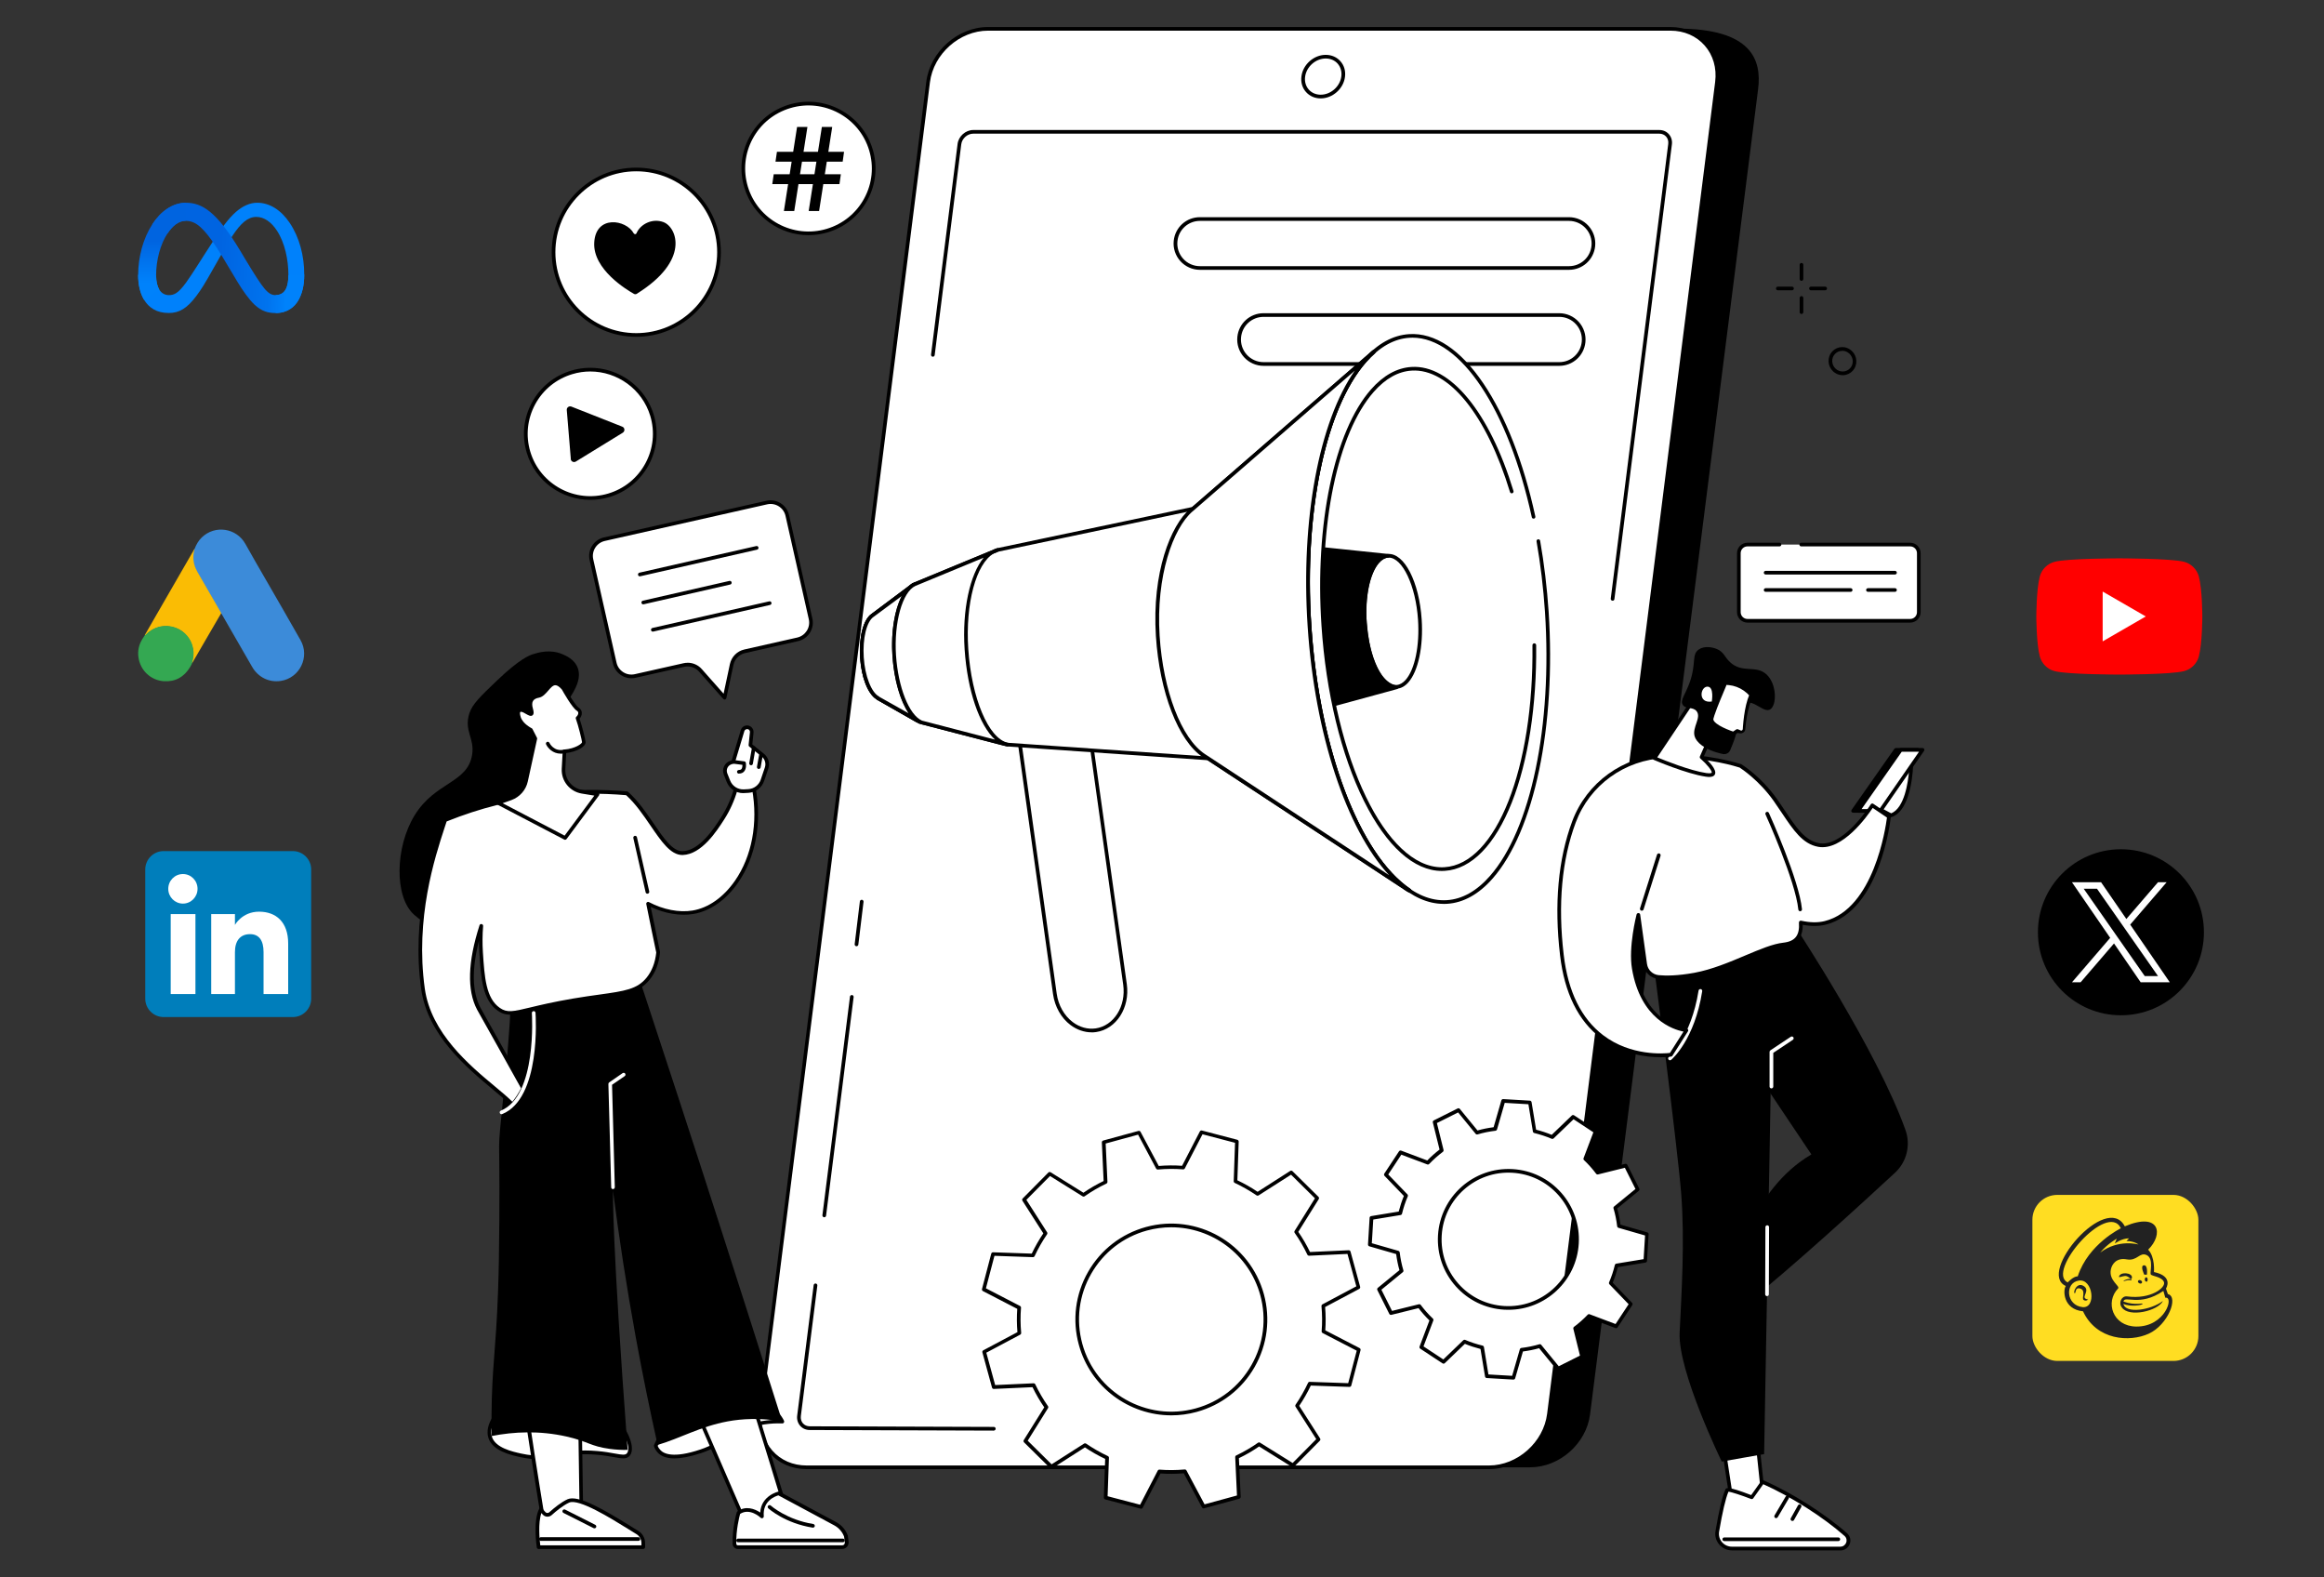 <?xml version="1.0" encoding="UTF-8"?>
<svg id="Layer_1" data-name="Layer 1" xmlns="http://www.w3.org/2000/svg" width="420" height="285" xmlns:xlink="http://www.w3.org/1999/xlink" viewBox="0 0 420 285">
  <rect x="0" y="0" width="420" height="285" fill="#333333" stroke="none"/>
  <defs>
    <style>
      .cls-1, .cls-2, .cls-3, .cls-4, .cls-5, .cls-6, .cls-7, .cls-8, .cls-9, .cls-10, .cls-11, .cls-12, .cls-13 {
        stroke-width: 0px;
      }

      .cls-1, .cls-12 {
        fill: #fff;
      }

      .cls-1, .cls-13 {
        fill-rule: evenodd;
      }

      .cls-2 {
        fill: #222;
      }

      .cls-3 {
        fill: url(#linear-gradient);
      }

      .cls-4 {
        fill: #fabc04;
      }

      .cls-5 {
        fill: #000;
      }

      .cls-6 {
        fill: #0081fb;
      }

      .cls-7 {
        fill: #3c8bd9;
      }

      .cls-8 {
        fill: red;
      }

      .cls-9 {
        fill: #fd2;
      }

      .cls-10 {
        fill: url(#linear-gradient-2);
      }

      .cls-11 {
        fill: #34a852;
      }

      .cls-13 {
        fill: #007ebb;
      }
    </style>
    <linearGradient id="linear-gradient" x1="31.48" y1="239.93" x2="52.13" y2="238.88" gradientTransform="translate(0 286) scale(1 -1)" gradientUnits="userSpaceOnUse">
      <stop offset="0" stop-color="#0064e1"/>
      <stop offset=".4" stop-color="#0064e1"/>
      <stop offset=".83" stop-color="#0073ee"/>
      <stop offset="1" stop-color="#0082fb"/>
    </linearGradient>
    <linearGradient id="linear-gradient-2" x1="29.29" y1="234.87" x2="29.29" y2="242.49" gradientTransform="translate(0 286) scale(1 -1)" gradientUnits="userSpaceOnUse">
      <stop offset="0" stop-color="#0082fb"/>
      <stop offset="1" stop-color="#0064e0"/>
    </linearGradient>
  </defs>
  <g id="Social_media_news_and_tips" data-name="Social media news and tips">
    <g>
      <g>
        <path class="cls-5" d="M325.57,50.74c-.18,0-.33-.15-.33-.33v-2.57c0-.18.15-.33.33-.33s.33.15.33.33v2.57c0,.18-.15.33-.33.33Z"/>
        <path class="cls-5" d="M325.57,56.73c-.18,0-.33-.15-.33-.33v-2.57c0-.18.15-.33.33-.33s.33.15.33.33v2.57c0,.18-.15.33-.33.33Z"/>
        <path class="cls-5" d="M323.86,52.45h-2.57c-.18,0-.33-.15-.33-.33s.15-.33.33-.33h2.57c.18,0,.33.15.33.33s-.15.33-.33.33Z"/>
        <path class="cls-5" d="M329.85,52.45h-2.57c-.18,0-.33-.15-.33-.33s.15-.33.33-.33h2.57c.18,0,.33.15.33.33s-.15.33-.33.33Z"/>
      </g>
      <path class="cls-5" d="M333.02,67.79c-.47,0-.93-.13-1.34-.39-1.19-.74-1.57-2.3-.86-3.49.34-.57.89-.97,1.53-1.13.66-.16,1.34-.05,1.92.32,1.19.74,1.57,2.3.86,3.49-.34.57-.89.97-1.53,1.13-.19.05-.39.07-.59.07ZM332.94,63.39c-.14,0-.29.02-.43.05-.47.11-.87.41-1.12.82-.53.87-.24,2.03.64,2.58.43.27.93.35,1.42.23.47-.11.87-.41,1.12-.82.53-.87.24-2.03-.64-2.58-.3-.19-.64-.29-.99-.29ZM331.1,64.09h0,0Z"/>
    </g>
    <g>
      <g>
        <g>
          <path class="cls-5" d="M276.52,265.11h-123.32c-5.31,0-9.08-4.29-8.41-9.57l30.37-239.43c.67-5.29,5.52-9.57,10.84-9.57l117.13-1.37c13.45,0,15.27,5.65,14.6,10.94l-30.37,239.43c-.67,5.29-5.52,9.57-10.84,9.57Z"/>
          <g>
            <path class="cls-12" d="M269.1,265.11h-123.32c-5.31,0-9.08-4.31-8.41-9.62L167.73,14.83c.67-5.31,5.52-9.62,10.84-9.62h123.32c5.31,0,9.08,4.31,8.41,9.62l-30.37,240.66c-.67,5.31-5.52,9.62-10.84,9.62Z"/>
            <path class="cls-5" d="M269.1,265.44h-123.32c-2.65,0-5.02-1.03-6.67-2.9-1.67-1.89-2.4-4.41-2.06-7.09L167.4,14.79c.69-5.47,5.7-9.91,11.17-9.91h123.32c2.65,0,5.02,1.03,6.67,2.9,1.67,1.89,2.4,4.41,2.06,7.09l-30.37,240.66c-.69,5.47-5.7,9.91-11.17,9.91ZM178.57,5.54c-5.14,0-9.86,4.19-10.51,9.33l-30.37,240.66c-.31,2.49.36,4.82,1.9,6.57,1.52,1.73,3.72,2.68,6.18,2.68h123.32c5.14,0,9.86-4.19,10.51-9.33l30.37-240.66c.31-2.49-.36-4.82-1.9-6.57-1.52-1.73-3.72-2.68-6.18-2.68h-123.32Z"/>
          </g>
          <path class="cls-12" d="M144.39,255.82l28.99-229.79c.15-1.23,1.27-2.22,2.5-2.22h123.99c1.23,0,2.1.99,1.94,2.22l-28.99,229.79c-.15,1.23-1.27,2.22-2.5,2.22h-123.99c-1.23,0-2.1-.99-1.94-2.22Z"/>
          <path class="cls-5" d="M238.68,17.78c-1.05,0-2-.41-2.66-1.16-.67-.75-.96-1.76-.82-2.82.27-2.15,2.24-3.89,4.39-3.89,1.05,0,2,.41,2.66,1.16.67.75.96,1.76.82,2.82-.27,2.15-2.24,3.89-4.39,3.89ZM239.59,10.57c-1.83,0-3.5,1.49-3.73,3.31-.11.87.13,1.69.66,2.3.53.6,1.3.93,2.16.93,1.83,0,3.5-1.49,3.73-3.31.11-.87-.13-1.69-.66-2.3-.53-.6-1.3-.93-2.16-.93Z"/>
          <path class="cls-5" d="M291.43,108.53s-.03,0-.04,0c-.18-.02-.31-.19-.29-.37l10.39-82.16c.06-.5-.07-.97-.38-1.32-.3-.34-.74-.53-1.23-.53h-123.99c-1.06,0-2.04.87-2.17,1.93l-4.8,38.08c-.02.18-.19.31-.37.29-.18-.02-.31-.19-.29-.37l4.8-38.08c.17-1.38,1.44-2.51,2.83-2.51h123.99c.69,0,1.3.27,1.73.76.43.49.63,1.15.54,1.84l-10.39,82.16c-.02.17-.16.29-.33.29Z"/>
          <path class="cls-5" d="M154.79,170.96s-.03,0-.04,0c-.18-.02-.31-.19-.29-.37l.94-7.73c.02-.18.19-.31.37-.29.18.02.31.19.29.37l-.94,7.73c-.02.17-.16.29-.33.29Z"/>
          <path class="cls-5" d="M148.96,219.93s-.03,0-.04,0c-.18-.02-.31-.19-.29-.37l4.98-39.49c.02-.18.19-.3.37-.29.18.02.31.19.29.37l-4.98,39.49c-.02.17-.16.29-.33.29Z"/>
          <path class="cls-5" d="M179.6,258.48h0l-33.26-.11c-.69,0-1.3-.27-1.73-.76-.43-.49-.63-1.15-.54-1.84l2.98-23.58c.02-.18.19-.31.37-.29.18.02.31.19.29.37l-2.98,23.58c-.06.5.07.97.38,1.32.3.34.74.53,1.23.53l33.27.11c.18,0,.33.15.33.33,0,.18-.15.33-.33.33Z"/>
        </g>
        <g>
          <path class="cls-5" d="M283.55,48.75h-66.7c-1.34,0-2.63-.57-3.53-1.57-.9-1-1.34-2.33-1.2-3.67.25-2.44,2.28-4.27,4.73-4.27h66.7c1.34,0,2.63.57,3.53,1.57s1.34,2.33,1.2,3.67c-.25,2.44-2.28,4.27-4.73,4.27ZM216.86,39.91c-2.11,0-3.86,1.58-4.07,3.68-.12,1.15.26,2.3,1.03,3.15.77.86,1.88,1.35,3.03,1.35h66.7c2.11,0,3.86-1.58,4.07-3.68.12-1.15-.26-2.3-1.04-3.15-.77-.86-1.88-1.35-3.03-1.35h-66.7Z"/>
          <path class="cls-5" d="M281.79,66.1h-53.44c-1.34,0-2.63-.57-3.53-1.57-.9-1-1.34-2.33-1.2-3.67.25-2.44,2.28-4.27,4.73-4.27h53.44c1.34,0,2.63.57,3.53,1.57.9,1,1.34,2.33,1.2,3.67-.25,2.44-2.28,4.27-4.73,4.27ZM228.36,57.25c-2.11,0-3.86,1.58-4.07,3.68-.12,1.15.26,2.3,1.03,3.15.77.86,1.88,1.35,3.03,1.35h53.44c2.11,0,3.86-1.58,4.07-3.68.12-1.15-.26-2.3-1.03-3.15-.77-.86-1.88-1.35-3.03-1.35h-53.44Z"/>
        </g>
      </g>
      <g>
        <g>
          <path class="cls-12" d="M198.05,186.13c-3.51.5-6.84-2.44-7.41-6.55l-7.14-50.93,12.66-1.8,7.15,51.02c.57,4.08-1.78,7.77-5.26,8.26Z"/>
          <path class="cls-5" d="M197.28,186.52c-1.33,0-2.66-.46-3.81-1.32-1.69-1.27-2.84-3.31-3.16-5.57l-7.14-50.93c-.03-.18.1-.35.28-.37l12.66-1.8c.09-.01.18.01.25.06.07.05.12.13.13.22l7.15,51.02c.59,4.24-1.9,8.12-5.55,8.64-.27.04-.54.06-.82.06ZM198.05,186.13h0,0ZM183.88,128.93l7.09,50.6c.29,2.1,1.35,3.97,2.9,5.14,1.24.94,2.71,1.34,4.14,1.14,3.29-.47,5.52-4.01,4.98-7.89l-7.1-50.69-12.01,1.7Z"/>
        </g>
        <path class="cls-12" d="M215.59,91.92l-35.31,7.44-15.24,6.3-7.29,5.48-.05.05c-1.36.91-2.17,4.01-1.93,7.63.24,3.58,1.46,6.53,2.91,7.3h-.06s7.54,4.31,7.54,4.31l15.83,4.1,36.33,2.49,36.12,23.75.27.13c-9.05-6.1-16.56-24.99-18.07-47.74-1.51-22.73,3.43-42.38,11.59-49.57h0s-32.24,27.97-32.24,27.97l-.41.36Z"/>
        <ellipse class="cls-12" cx="258.09" cy="111.82" rx="21.48" ry="51.25" transform="translate(-6.91 17.53) rotate(-3.84)"/>
        <path class="cls-5" d="M260.9,163.31c-5.67,0-11.28-5.02-15.87-14.23-4.71-9.44-7.8-22.19-8.71-35.89-1.37-20.75,2.59-39.69,10.11-48.24,2.51-2.86,5.29-4.4,8.25-4.58,4.63-.28,9.27,2.8,13.41,8.92,4,5.93,7.25,14.23,9.38,24.02.04.18-.07.36-.25.39-.18.04-.36-.07-.39-.25-4.26-19.54-12.87-32.44-21.56-32.44-.18,0-.36,0-.54.02-2.78.17-5.4,1.64-7.79,4.36-7.41,8.43-11.31,27.17-9.95,47.76,1.86,28.01,12.84,50.21,24.48,49.49,2.78-.17,5.4-1.64,7.79-4.36,7.41-8.43,11.31-27.17,9.95-47.76-.29-4.31-.8-8.59-1.52-12.7-.03-.18.09-.35.27-.38.18-.03.35.09.38.27.72,4.13,1.24,8.43,1.53,12.77,1.37,20.75-2.59,39.69-10.11,48.24-2.51,2.86-5.29,4.4-8.25,4.58-.2.01-.4.02-.6.02Z"/>
        <path class="cls-5" d="M260.58,157.36c-5.02,0-10-4.45-14.06-12.6-4.16-8.35-6.9-19.62-7.7-31.74-1.22-18.35,2.3-35.1,8.95-42.66,2.23-2.53,4.69-3.9,7.32-4.06,7.03-.44,14.09,8.15,18.43,22.41.05.18-.05.36-.22.41-.18.05-.36-.05-.41-.22-4.25-13.95-11.05-22.35-17.76-21.94-2.45.15-4.75,1.44-6.86,3.84-6.54,7.44-9.99,24-8.78,42.18,1.61,24.34,11.02,43.72,21.1,43.72.16,0,.33,0,.49-.02,9.3-.58,16.13-17.82,15.87-40.11,0-.18.14-.33.33-.34.17,0,.33.14.34.33.12,10.86-1.44,20.97-4.41,28.46-3.03,7.65-7.32,12.02-12.08,12.32-.18.01-.35.02-.53.02Z"/>
        <g>
          <ellipse class="cls-12" cx="251.63" cy="112.26" rx="4.97" ry="11.87" transform="translate(-6.95 17.1) rotate(-3.84)"/>
          <path class="cls-5" d="M252.29,124.43c-2.91,0-5.5-5.14-5.95-11.84-.32-4.87.62-9.33,2.4-11.35.63-.71,1.33-1.1,2.09-1.15,2.96-.2,5.65,5.02,6.1,11.84.32,4.87-.62,9.33-2.4,11.35-.63.71-1.33,1.1-2.09,1.15-.05,0-.1,0-.15,0ZM250.98,100.75s-.07,0-.11,0c-.57.04-1.12.35-1.63.92-1.67,1.9-2.55,6.17-2.24,10.87.41,6.24,2.89,11.39,5.4,11.22.57-.04,1.12-.35,1.63-.92,1.67-1.9,2.55-6.17,2.24-10.87-.41-6.15-2.81-11.22-5.29-11.22Z"/>
        </g>
        <path class="cls-5" d="M254.72,161.24s-.1-.01-.14-.03l-.27-.13s-.03-.01-.04-.02l-36.05-23.71-36.24-2.49s-.04,0-.06-.01l-15.83-4.1s-.06-.02-.08-.03l-7.54-4.31s-.08-.06-.11-.1c-1.52-.97-2.68-3.93-2.91-7.47-.25-3.74.58-6.91,2.06-7.92l.04-.03,7.31-5.49s.05-.03.07-.04l15.24-6.3s.04-.01.06-.02l35.22-7.43,32.59-28.28c.14-.12.34-.11.46.03.06.07.09.16.09.24s-.04.17-.11.23c-8.33,7.35-12.95,27.16-11.48,49.3,1.47,22.18,8.67,41.26,17.93,47.49.14.1.19.29.1.44-.06.11-.17.17-.29.17ZM182.05,134.2l36.3,2.49c.06,0,.11.02.16.05l32.53,21.39c-7.69-8.27-13.43-25.44-14.72-44.95-1.28-19.37,2.08-37,8.53-46.22l-29.05,25.21s-.09.06-.15.07l-35.28,7.44-15.17,6.27-7.29,5.49s-.02.02-.03.02c-1.26.84-2.01,3.92-1.78,7.34.22,3.35,1.37,6.3,2.73,7.03.05.02.08.06.11.1l7.34,4.19,15.76,4.08Z"/>
        <g>
          <path class="cls-12" d="M215.68,91.83l32.55-28.25h0c-8.16,7.2-13.1,26.85-11.59,49.58,1.51,22.75,9.02,41.65,18.07,47.74l-.27-.13-36.06-23.71-.84-.55c-4.18-2.78-7.66-11.32-8.32-21.61-.68-10.56,2.3-19.5,6.05-22.73l.4-.34Z"/>
          <path class="cls-5" d="M254.72,161.24s-.1-.01-.14-.03l-.27-.13s-.03-.01-.04-.02l-36.06-23.71-.84-.55c-4.42-2.94-7.82-11.72-8.47-21.87-.74-11.53,2.68-20,6.16-23l.41-.34,32.55-28.25c.14-.12.34-.11.46.03.06.07.09.16.09.24s-.04.17-.11.23c-8.33,7.35-12.95,27.16-11.48,49.3,1.47,22.18,8.67,41.26,17.93,47.49.14.1.19.29.1.44-.06.11-.17.17-.29.17ZM244.85,66.96l-28.95,25.12s0,0,0,0l-.4.34c-3.47,2.98-6.62,11.65-5.93,22.45.64,9.95,3.92,18.53,8.17,21.36l.83.54,32.47,21.35c-7.69-8.27-13.43-25.44-14.72-44.95-1.28-19.37,2.08-37,8.53-46.22ZM215.68,91.83h0,0Z"/>
        </g>
        <path class="cls-5" d="M165.76,130.53c-.06,0-.11-.01-.16-.04l-7.13-4.08s-.08-.06-.11-.1c-1.52-.97-2.68-3.93-2.91-7.47-.25-3.74.58-6.91,2.06-7.92l.04-.03,7.31-5.49c.15-.11.35-.08.46.07.11.15.08.35-.07.46l-7.33,5.51s-.02.02-.03.02c-1.26.84-2.01,3.92-1.78,7.34.22,3.35,1.37,6.3,2.73,7.03.05.02.08.06.11.1l6.97,3.98c.16.09.21.29.12.45-.06.11-.17.17-.29.17Z"/>
        <g>
          <path class="cls-12" d="M166.25,130.41c-2.36-1.24-4.25-6.17-4.64-12.01-.41-6.19,1.26-11.68,3.67-12.84l-7.53,5.57-.05.05c-1.36.91-2.17,4.01-1.93,7.63.24,3.58,1.46,6.53,2.91,7.3h-.06s7.63,4.3,7.63,4.3Z"/>
          <path class="cls-5" d="M166.25,130.75c-.05,0-.1-.01-.15-.04-.06-.03-.12-.06-.18-.1l-7.46-4.2s-.08-.06-.11-.1c-1.52-.97-2.68-3.93-2.91-7.47-.25-3.74.58-6.91,2.06-7.92l.04-.03,6.62-4.9c.31-.31.64-.55.98-.72.15-.07.34-.02.43.13.09.15.05.34-.09.44l-.92.68c-1.84,1.91-2.96,6.74-2.62,11.87.37,5.6,2.13,10.34,4.31,11.65l.16.09c.16.09.22.29.13.45-.06.11-.17.17-.29.17ZM158.95,125.92l5.26,2.96c-1.53-2.25-2.64-6.06-2.93-10.46-.28-4.25.4-8.23,1.68-10.73l-5.05,3.74s-.02.02-.03.02c-1.26.84-2.01,3.92-1.78,7.34.22,3.35,1.37,6.3,2.73,7.03.05.02.08.06.11.1Z"/>
        </g>
        <g>
          <path class="cls-12" d="M181.42,134.38l.68.15c-3.72-.78-6.85-8.26-7.44-17.24-.61-9.15,1.91-16.93,5.62-17.93l-.51.21-14.45,5.98c-2.43,1.12-4.12,6.63-3.71,12.86.4,6.01,2.46,11.05,4.91,12.11l14.9,3.87Z"/>
          <path class="cls-5" d="M182.1,134.86s-.05,0-.07,0c-.02,0-.03,0-.05-.01l-.63-.14s0,0-.01,0l-14.9-3.87s-.03,0-.05-.02c-2.6-1.12-4.7-6.21-5.11-12.39-.42-6.3,1.26-11.97,3.9-13.18l14.17-5.86c.27-.15.55-.27.84-.34.17-.04.34.05.4.21.06.17-.03.35-.19.41l-.82.34c-3.16,1.8-5.14,9.03-4.59,17.26.59,8.88,3.65,16.14,7.13,16.93h.05c.18.05.29.22.25.4-.03.16-.17.26-.32.26ZM166.63,130.2l13.19,3.43c-2.82-2.6-4.99-8.82-5.49-16.31-.47-7.12.96-13.53,3.44-16.56l-12.33,5.1c-2.35,1.08-3.9,6.58-3.51,12.53.39,5.82,2.36,10.78,4.69,11.81Z"/>
        </g>
        <g>
          <path class="cls-5" d="M250.85,100.42c-2.74.17-4.73,5.62-4.18,12.15.92,10.95,5.19,11.57,5.71,11.6,0,0,0,.01,0,.02l-11.12,3.03c-.93-4.44-1.59-9.22-1.92-14.22-.32-4.79-.31-9.42-.01-13.77l11.52,1.2Z"/>
          <path class="cls-5" d="M241.26,127.54c-.06,0-.12-.02-.17-.05-.08-.05-.13-.13-.15-.21-.95-4.56-1.6-9.36-1.93-14.26-.31-4.7-.31-9.35-.01-13.82,0-.09.05-.17.12-.23s.16-.09.25-.08l11.52,1.2c.17.02.3.16.3.34,0,.17-.14.31-.31.32-.59.04-1.16.37-1.69.98-1.68,1.95-2.56,6.29-2.18,10.81.9,10.69,4.94,11.27,5.4,11.3.16.01.3.15.31.31.01.16-.1.32-.26.36l-11.12,3.03s-.06.01-.09.01ZM239.63,99.58c-.28,4.33-.27,8.84.03,13.39.31,4.75.93,9.4,1.84,13.83l9.68-2.63c-1.59-.78-4.16-3.31-4.85-11.57-.4-4.76.52-9.19,2.33-11.3.24-.28.49-.51.75-.69l-9.79-1.02Z"/>
        </g>
      </g>
    </g>
    <g>
      <g>
        <path class="cls-12" d="M245.51,232.57l-1.74-6.36-7.21.33c-.67-1.4-1.44-2.73-2.32-3.97l3.82-6.11-4.7-4.64-6.08,3.88c-1.27-.87-2.6-1.63-3.99-2.27l.25-7.2-6.39-1.67-3.32,6.39c-1.52-.12-3.05-.11-4.6.03l-3.39-6.36-6.37,1.74.33,7.2c-1.4.67-2.73,1.44-3.98,2.31l-6.11-3.81-4.64,4.69,3.89,6.07c-.87,1.26-1.63,2.6-2.28,3.99l-7.21-.25-1.67,6.38,6.4,3.31c-.12,1.51-.11,3.05.03,4.6l-6.37,3.39,1.74,6.36,7.21-.33c.67,1.4,1.44,2.73,2.32,3.97l-3.82,6.11,4.7,4.64,6.08-3.88c1.27.87,2.6,1.63,3.99,2.27l-.25,7.2,6.39,1.67,3.32-6.39c1.52.12,3.05.11,4.6-.03l3.39,6.36,6.37-1.74-.33-7.2c1.4-.67,2.73-1.44,3.98-2.31l6.11,3.81,4.64-4.69-3.89-6.07c.87-1.26,1.63-2.6,2.28-3.99l7.21.25,1.67-6.38-6.4-3.31c.12-1.51.11-3.05-.03-4.6l6.37-3.39ZM216.17,254.78c-9.06,2.48-18.41-2.85-20.89-11.9-2.48-9.05,2.85-18.39,11.91-20.87,9.06-2.48,18.41,2.85,20.89,11.9,2.48,9.05-2.85,18.39-11.91,20.87Z"/>
        <path class="cls-5" d="M206.21,272.59s-.06,0-.08-.01l-6.39-1.67c-.15-.04-.25-.18-.25-.33l.24-6.99c-1.27-.6-2.5-1.3-3.66-2.08l-5.89,3.77c-.13.08-.3.07-.41-.04l-4.7-4.64c-.11-.11-.13-.28-.05-.41l3.7-5.92c-.79-1.14-1.5-2.36-2.12-3.64l-6.99.32c-.15.01-.29-.09-.33-.24l-1.74-6.36c-.04-.15.03-.31.16-.38l6.17-3.28c-.12-1.42-.13-2.83-.03-4.21l-6.2-3.21c-.14-.07-.21-.23-.17-.38l1.67-6.38c.04-.15.18-.26.33-.25l6.99.24c.6-1.26,1.3-2.49,2.09-3.66l-3.77-5.89c-.08-.13-.07-.3.04-.41l4.64-4.69c.11-.11.28-.13.41-.05l5.93,3.7c1.14-.79,2.37-1.5,3.65-2.12l-.32-6.98c0-.15.09-.29.24-.33l6.37-1.74c.15-.04.31.03.38.16l3.29,6.17c1.42-.12,2.83-.13,4.22-.03l3.21-6.2c.07-.14.23-.21.38-.17l6.39,1.67c.15.04.25.18.25.33l-.24,6.99c1.27.6,2.5,1.3,3.66,2.08l5.89-3.77c.13-.08.3-.07.41.04l4.7,4.64c.11.11.13.28.05.41l-3.7,5.92c.79,1.14,1.5,2.36,2.12,3.64l6.99-.32c.15,0,.29.09.33.24l1.74,6.36c.04.15-.03.31-.16.38l-6.17,3.28c.12,1.42.13,2.83.03,4.21l6.2,3.21c.14.07.21.23.17.38l-1.67,6.38c-.04.15-.17.25-.32.25,0,0,0,0-.01,0l-6.99-.24c-.6,1.27-1.3,2.49-2.09,3.66l3.77,5.89c.08.13.07.3-.04.41l-4.64,4.69c-.11.11-.28.13-.41.05l-5.93-3.7c-1.14.79-2.36,1.5-3.65,2.12l.32,6.98c0,.16-.09.29-.24.34l-6.37,1.74c-.15.04-.31-.03-.38-.16l-3.29-6.17c-1.42.12-2.84.13-4.22.03l-3.21,6.2c-.06.11-.17.18-.29.18ZM200.16,270.33l5.88,1.54,3.19-6.16c.06-.12.19-.19.32-.18,1.49.12,3.02.11,4.55-.03.13-.01.26.06.32.17l3.27,6.13,5.86-1.6-.32-6.93c0-.13.07-.26.19-.31,1.39-.66,2.71-1.43,3.93-2.29.11-.08.25-.08.37-.01l5.89,3.67,4.27-4.31-3.74-5.85c-.07-.11-.07-.26,0-.37.85-1.24,1.61-2.57,2.25-3.94.06-.12.18-.21.31-.19l6.95.24,1.54-5.87-6.16-3.19c-.12-.06-.19-.19-.18-.32.12-1.49.11-3.01-.03-4.54-.01-.13.06-.26.17-.32l6.13-3.26-1.6-5.85-6.94.32c-.13,0-.26-.07-.31-.19-.66-1.38-1.43-2.71-2.29-3.93-.08-.11-.08-.25-.01-.37l3.67-5.88-4.32-4.27-5.86,3.74c-.11.07-.26.07-.37,0-1.25-.85-2.57-1.61-3.94-2.25-.12-.06-.2-.18-.19-.31l.24-6.94-5.88-1.54-3.19,6.16c-.06.12-.19.19-.32.18-1.49-.12-3.02-.11-4.55.03-.13.01-.26-.06-.32-.17l-3.26-6.13-5.86,1.6.32,6.93c0,.13-.07.26-.19.31-1.39.66-2.71,1.43-3.93,2.29-.11.08-.25.08-.37.01l-5.89-3.67-4.27,4.31,3.74,5.85c.07.11.07.26,0,.37-.86,1.25-1.61,2.57-2.25,3.94-.06.12-.18.2-.31.19l-6.95-.24-1.54,5.87,6.16,3.19c.12.06.19.19.18.32-.12,1.49-.11,3.01.03,4.54.01.13-.06.26-.17.32l-6.13,3.26,1.6,5.85,6.94-.32c.13,0,.26.07.31.19.66,1.38,1.43,2.71,2.29,3.93.08.11.08.25.01.37l-3.67,5.88,4.32,4.27,5.86-3.74c.11-.07.26-.07.37,0,1.25.85,2.57,1.61,3.94,2.25.12.06.2.18.19.31l-.24,6.94ZM211.69,255.72c-7.62,0-14.62-5.06-16.72-12.75-1.22-4.46-.63-9.13,1.66-13.15,2.29-4.02,6.02-6.9,10.48-8.13,9.22-2.52,18.77,2.92,21.3,12.13,1.22,4.46.63,9.13-1.66,13.15-2.29,4.02-6.02,6.9-10.48,8.13-1.53.42-3.06.62-4.57.62ZM211.68,221.74c-1.45,0-2.93.19-4.4.59-4.29,1.17-7.87,3.95-10.08,7.82-2.21,3.86-2.77,8.36-1.6,12.65,2.43,8.86,11.62,14.09,20.48,11.67,4.29-1.17,7.87-3.95,10.08-7.82,2.21-3.86,2.77-8.36,1.6-12.65-2.03-7.39-8.76-12.26-16.08-12.26Z"/>
      </g>
      <g>
        <path class="cls-12" d="M297.35,227.8l.29-4.81-5.06-1.46c-.13-1.12-.36-2.22-.67-3.29l4.07-3.33-2.16-4.3-5.11,1.26c-.67-.9-1.42-1.73-2.23-2.5l1.86-4.92-4.02-2.65-3.79,3.64c-1.02-.44-2.09-.79-3.19-1.05l-.85-5.19-4.81-.28-1.46,5.05c-1.13.13-2.23.36-3.29.67l-3.33-4.06-4.31,2.16,1.26,5.11c-.9.67-1.74,1.42-2.51,2.22l-4.93-1.86-2.65,4.02,3.64,3.78c-.44,1.02-.79,2.08-1.06,3.19l-5.2.85-.29,4.81,5.06,1.46c.13,1.12.36,2.22.67,3.29l-4.07,3.33,2.16,4.3,5.11-1.26c.67.9,1.42,1.73,2.23,2.5l-1.86,4.92,4.02,2.65,3.79-3.64c1.02.44,2.09.79,3.19,1.05l.85,5.19,4.81.28,1.46-5.05c1.13-.13,2.23-.36,3.29-.67l3.33,4.06,4.31-2.16-1.26-5.11c.9-.67,1.74-1.42,2.51-2.22l4.93,1.86,2.65-4.02-3.64-3.78c.44-1.02.79-2.08,1.06-3.19l5.2-.85ZM271.86,236.3c-6.84-.4-12.06-6.27-11.65-13.11.41-6.83,6.28-12.04,13.12-11.64,6.84.4,12.06,6.27,11.65,13.11-.41,6.83-6.28,12.04-13.12,11.64Z"/>
        <path class="cls-5" d="M273.52,249.26s-.01,0-.02,0l-4.81-.28c-.15,0-.28-.12-.31-.28l-.82-4.97c-.97-.25-1.92-.56-2.82-.93l-3.63,3.49c-.11.11-.28.12-.41.04l-4.02-2.65c-.13-.09-.18-.25-.13-.39l1.78-4.72c-.71-.69-1.37-1.43-1.97-2.22l-4.9,1.21c-.15.04-.31-.03-.38-.17l-2.16-4.3c-.07-.14-.03-.31.09-.41l3.9-3.19c-.27-.94-.46-1.92-.59-2.91l-4.85-1.4c-.15-.04-.25-.18-.24-.34l.29-4.81c0-.15.12-.28.28-.31l4.98-.82c.25-.97.56-1.92.93-2.82l-3.49-3.63c-.11-.11-.12-.28-.04-.41l2.65-4.02c.09-.13.25-.18.39-.13l4.72,1.78c.69-.71,1.44-1.37,2.22-1.97l-1.21-4.89c-.04-.15.03-.31.17-.38l4.31-2.16c.14-.07.31-.03.4.09l3.19,3.89c.94-.27,1.92-.46,2.91-.59l1.4-4.84c.04-.15.18-.25.34-.24l4.81.28c.15,0,.28.12.31.28l.82,4.97c.97.24,1.92.56,2.82.93l3.63-3.49c.11-.11.28-.12.41-.04l4.02,2.65c.13.09.18.25.13.39l-1.78,4.72c.71.69,1.37,1.43,1.97,2.22l4.9-1.21c.15-.04.31.03.38.17l2.16,4.3c.07.14.03.31-.09.41l-3.9,3.19c.27.94.46,1.92.59,2.91l4.85,1.4c.15.04.25.18.24.34l-.29,4.81c0,.15-.12.28-.28.31l-4.98.82c-.25.97-.56,1.92-.93,2.82l3.49,3.63c.11.11.12.28.04.41l-2.65,4.02c-.09.13-.25.18-.39.13l-4.72-1.78c-.69.71-1.44,1.37-2.22,1.97l1.21,4.89c.04.15-.03.31-.17.38l-4.31,2.16c-.14.07-.31.03-.4-.09l-3.19-3.89c-.94.27-1.92.46-2.92.59l-1.4,4.84c-.04.14-.17.24-.32.24ZM269,248.33l4.28.25,1.39-4.8c.04-.13.15-.22.28-.24,1.11-.13,2.2-.35,3.24-.66.13-.04.27,0,.35.11l3.16,3.86,3.84-1.92-1.2-4.85c-.03-.13.02-.27.12-.35.88-.66,1.71-1.39,2.47-2.19.09-.1.23-.13.36-.08l4.68,1.76,2.36-3.58-3.46-3.59c-.09-.1-.12-.24-.07-.36.43-1,.78-2.05,1.04-3.13.03-.13.14-.23.27-.25l4.93-.81.26-4.28-4.8-1.38c-.13-.04-.22-.15-.24-.28-.13-1.11-.35-2.19-.66-3.23-.04-.13,0-.27.11-.35l3.86-3.16-1.92-3.83-4.85,1.2c-.13.03-.26-.02-.34-.12-.66-.88-1.4-1.71-2.19-2.46-.1-.09-.13-.23-.08-.36l1.77-4.67-3.58-2.36-3.6,3.46c-.1.09-.24.12-.36.07-1-.43-2.05-.77-3.14-1.04-.13-.03-.23-.14-.25-.27l-.81-4.93-4.28-.25-1.39,4.8c-.04.13-.15.22-.28.24-1.11.13-2.2.35-3.24.66-.13.04-.27,0-.35-.11l-3.16-3.86-3.84,1.92,1.2,4.85c.03.13-.02.27-.12.35-.88.66-1.71,1.4-2.47,2.19-.09.1-.23.13-.36.08l-4.68-1.76-2.36,3.58,3.46,3.59c.09.1.12.24.07.36-.43.99-.78,2.05-1.04,3.13-.03.13-.14.23-.27.25l-4.93.81-.26,4.28,4.8,1.38c.13.04.22.15.24.28.13,1.11.35,2.19.66,3.23.04.13,0,.27-.11.35l-3.86,3.16,1.92,3.83,4.85-1.2c.13-.03.26.02.34.12.66.88,1.39,1.71,2.19,2.46.1.09.13.23.08.36l-1.77,4.67,3.58,2.36,3.6-3.46c.1-.09.24-.12.36-.07,1,.43,2.05.77,3.13,1.03.13.03.23.14.25.27l.81,4.93ZM297.35,227.8h0,0ZM272.6,236.65c-.25,0-.51,0-.76-.02-3.4-.2-6.51-1.71-8.77-4.25-2.26-2.54-3.39-5.81-3.19-9.2.42-7,6.46-12.36,13.48-11.95,3.4.2,6.51,1.71,8.77,4.25,2.26,2.54,3.39,5.81,3.19,9.2-.4,6.75-6.03,11.97-12.71,11.97ZM271.88,235.97c6.64.39,12.38-4.69,12.77-11.33.19-3.22-.88-6.31-3.02-8.72-2.14-2.41-5.09-3.84-8.31-4.03-6.65-.39-12.38,4.69-12.77,11.33-.19,3.22.88,6.31,3.02,8.72,2.14,2.41,5.09,3.84,8.31,4.03Z"/>
      </g>
    </g>
    <g>
      <g>
        <g>
          <g>
            <polygon class="cls-12" points="311.3 260.29 313.5 274.7 318.82 271.99 317.3 257.61 311.3 260.29"/>
            <path class="cls-5" d="M313.5,275.03c-.05,0-.1-.01-.15-.04-.09-.05-.16-.14-.18-.25l-2.2-14.41c-.02-.15.06-.29.19-.35l6-2.67c.1-.04.21-.04.3.02.09.05.15.15.16.25l1.52,14.38c.01.14-.06.27-.18.33l-5.32,2.71s-.1.04-.15.04ZM311.66,260.49l2.09,13.71,4.71-2.39-1.45-13.7-5.35,2.38Z"/>
          </g>
          <g>
            <path class="cls-12" d="M312.13,269.25c-.61,1.39-1.18,4.02-1.77,7.44-.28,1.62,1,3.1,2.66,3.1h19.57c1.35,0,1.98-1.64.98-2.53-3.89-3.44-9.86-7.26-15.01-9.5l-1.97,2.77s-4.3-1.67-4.47-1.29Z"/>
            <path class="cls-5" d="M332.59,280.12h-19.57c-.9,0-1.75-.39-2.33-1.08-.57-.67-.81-1.55-.66-2.41.65-3.83,1.22-6.22,1.79-7.52.12-.28.29-.67,4.66,1.02l1.82-2.56c.09-.13.26-.17.4-.11,5.06,2.2,11.12,6.04,15.1,9.56.57.5.75,1.25.49,1.95-.27.7-.93,1.16-1.69,1.16ZM312.37,269.52c-.53,1.28-1.07,3.59-1.69,7.22-.11.67.07,1.35.51,1.87.45.54,1.12.84,1.82.84h19.57c.58,0,.93-.38,1.07-.73.13-.34.12-.85-.31-1.22-3.86-3.41-9.73-7.14-14.68-9.34l-1.81,2.55c-.09.12-.25.17-.39.12-1.63-.63-3.57-1.28-4.11-1.32ZM312.43,269.38s0,0,0,0t0,0ZM312.13,269.25h0,0Z"/>
          </g>
          <path class="cls-5" d="M332.23,278.44h-20.62c-.18,0-.33-.15-.33-.33s.15-.33.33-.33h20.62c.18,0,.33.15.33.33s-.15.33-.33.33Z"/>
          <path class="cls-5" d="M320.99,274.3c-.06,0-.12-.01-.17-.05-.16-.09-.21-.3-.12-.45l2.01-3.41c.09-.16.3-.21.45-.12.16.09.21.3.12.45l-2.01,3.41c-.06.1-.17.16-.29.16Z"/>
          <path class="cls-5" d="M323.93,274.8c-.05,0-.11-.01-.16-.04-.16-.09-.22-.29-.13-.45l1.3-2.33c.09-.16.29-.22.45-.13.16.09.22.29.13.45l-1.3,2.33c-.06.11-.17.17-.29.17Z"/>
        </g>
        <path class="cls-5" d="M324.48,167.47s14.83,22.46,19.89,36.72c.96,2.71.22,5.73-1.89,7.69-5.89,5.45-18.48,16.98-26.56,23.42l-2.42-6.13s2.92-14.2,13.86-20.59l-13.58-20.25-2.99-15.76,13.69-5.1Z"/>
        <path class="cls-5" d="M298.77,173.54s4.39,33.57,5.06,42.14c.67,8.57.05,18.11-.28,25.11-.33,7,7.61,23.28,7.61,23.28l7.66-1.35,1.42-78.85,2.06-14.6-23.53,4.27Z"/>
        <path class="cls-12" d="M319.34,234.18h0c-.18,0-.33-.15-.33-.33l.04-12.14c0-.18.15-.33.33-.33h0c.18,0,.33.15.33.33l-.04,12.14c0,.18-.15.33-.33.33Z"/>
        <path class="cls-12" d="M320.13,196.65c-.18,0-.33-.15-.33-.33v-6.27c0-.11.06-.21.15-.28l3.69-2.45c.15-.1.36-.06.46.09.1.15.06.36-.09.46l-3.54,2.36v6.09c0,.18-.15.33-.33.33Z"/>
        <path class="cls-12" d="M301.8,191.57c-.09,0-.19-.04-.25-.12-.12-.14-.1-.35.04-.47.04-.03,4.03-3.5,5.38-12,.03-.18.2-.3.38-.28.18.03.3.2.28.38-1.38,8.76-5.43,12.26-5.6,12.4-.06.05-.14.08-.21.08Z"/>
      </g>
      <g>
        <g>
          <path class="cls-12" d="M338.37,145.5s1.4-1.18,2.51-1.79c1.11-.6,4.54-5.73,4.54-5.73,0,0-.1,8.09-3.65,9.32l-3.4-1.81Z"/>
          <path class="cls-5" d="M341.77,147.64c-.05,0-.11-.01-.16-.04l-3.4-1.81c-.1-.05-.16-.15-.17-.26-.01-.11.03-.22.12-.29.06-.05,1.44-1.21,2.56-1.82.76-.41,3.06-3.59,4.43-5.62.08-.12.23-.18.37-.13.14.04.23.17.23.32,0,.34-.15,8.33-3.87,9.63-.04.01-.07.02-.11.02ZM338.96,145.45l2.83,1.5c2.4-.99,3.05-5.6,3.23-7.79-1.08,1.56-3.12,4.38-3.99,4.85-.72.39-1.58,1.05-2.07,1.44Z"/>
        </g>
        <g>
          <g>
            <polygon class="cls-5" points="334.91 146.51 338.93 146.51 346.56 135.48 342.64 135.48 334.91 146.51"/>
            <path class="cls-5" d="M338.93,146.84h-4.03c-.12,0-.24-.07-.29-.18-.06-.11-.05-.24.02-.34l7.73-11.03c.06-.09.16-.14.27-.14h3.93c.12,0,.24.07.29.18.06.11.05.24-.02.34l-7.63,11.03c-.06.09-.16.14-.27.14ZM335.55,146.18h3.21l7.17-10.36h-3.12l-7.26,10.36Z"/>
          </g>
          <g>
            <polygon class="cls-12" points="335.79 146.51 339.82 146.51 347.44 135.48 343.52 135.48 335.79 146.51"/>
            <path class="cls-5" d="M339.82,146.84h-4.03c-.12,0-.24-.07-.29-.18-.06-.11-.05-.24.02-.34l7.73-11.03c.06-.09.16-.14.27-.14h3.93c.12,0,.24.07.29.18.06.11.05.24-.02.34l-7.63,11.03c-.06.09-.16.14-.27.14ZM336.43,146.18h3.21l7.17-10.36h-3.12l-7.26,10.36Z"/>
          </g>
        </g>
        <g>
          <path class="cls-12" d="M338.37,145.5s-5.01,8.01-9.69,7.17c-3.31-.59-5.02-4.16-7.85-8.17-2.84-4-6.27-6.12-6.27-6.12,0,0-6.14-2.08-13.65-1.75-7.38.32-13.87,4.94-16.45,11.87-2.01,5.38-3.47,13.24-2.18,24.08,2.45,20.67,19.73,17.98,19.73,17.98l2.8-4.41s-7.73-.51-9.54-11.16c-.66-3.89.83-9.68.83-9.68l1.23,8.89c.17,1.25,1.18,2.21,2.43,2.33,1.41.13,3.55.12,6.53-.44,6.12-1.14,12.16-5,16.06-5.44,2.62-.3,3.25-1.88,3.11-3.98,1.53.34,3.03.42,4.4.07,9.76-2.43,11.54-19.19,11.54-19.19l-3.02-2.05Z"/>
          <path class="cls-5" d="M300.02,191.01c-2.48,0-6.81-.49-10.69-3.44-4.1-3.11-6.59-8.14-7.39-14.96-1.09-9.23-.35-17.38,2.2-24.23,2.62-7.01,9.19-11.76,16.75-12.08,7.48-.32,13.71,1.75,13.77,1.77.02,0,.05.02.07.03.14.09,3.53,2.2,6.37,6.21.54.76,1.03,1.5,1.51,2.21,2.01,3,3.59,5.36,6.13,5.82.21.04.43.06.65.06,4.22,0,8.66-7,8.7-7.07.05-.08.12-.13.21-.15.09-.02.18,0,.25.05l3.02,2.05c.1.07.16.19.14.31-.07.69-1.92,17.01-11.79,19.48-1.22.3-2.61.31-4.13.02.03,2.36-1.09,3.63-3.42,3.9-1.81.21-4.09,1.17-6.73,2.28-2.85,1.2-6.07,2.56-9.31,3.16-2.51.47-4.74.62-6.62.44-1.41-.13-2.54-1.2-2.73-2.61l-.98-7.04c-.38,2-.85,5.27-.43,7.73,1.75,10.27,9.16,10.88,9.23,10.88.12,0,.22.08.27.18.05.1.05.23-.02.33l-2.8,4.41c-.05.08-.13.14-.23.15-.09.01-.85.13-2.02.13ZM302.49,136.93c-.52,0-1.04.01-1.57.03-7.29.31-13.63,4.89-16.15,11.65-2.52,6.75-3.25,14.8-2.17,23.92.78,6.63,3.18,11.51,7.13,14.51,5.04,3.83,11.06,3.32,12.07,3.2l2.45-3.85c-1.82-.36-7.76-2.21-9.31-11.35-.67-3.92.77-9.58.83-9.82.04-.15.18-.25.34-.25.16,0,.29.13.31.29l1.23,8.89c.15,1.1,1.03,1.94,2.13,2.04,1.25.12,3.38.13,6.44-.43,3.17-.59,6.36-1.93,9.17-3.12,2.69-1.13,5-2.11,6.91-2.32,2.13-.24,2.97-1.33,2.81-3.63,0-.1.04-.21.11-.27.08-.07.19-.1.29-.07,1.59.35,3.02.38,4.25.07,8.86-2.21,11.02-16.83,11.26-18.71l-2.58-1.74c-.97,1.47-5.46,7.81-9.84,7.03-2.82-.51-4.47-2.98-6.57-6.11-.48-.71-.97-1.44-1.5-2.2-2.62-3.7-5.79-5.78-6.14-6.01-.48-.16-5.57-1.76-11.92-1.76Z"/>
        </g>
        <path class="cls-5" d="M296.71,164.55s-.07,0-.1-.02c-.17-.06-.27-.24-.22-.42l3.07-9.69c.06-.17.24-.27.42-.22.17.06.27.24.22.42l-3.07,9.69c-.04.14-.18.23-.32.23Z"/>
        <path class="cls-5" d="M325.33,164.64c-.17,0-.31-.13-.33-.3-.5-5.16-5.87-17.07-5.93-17.19-.08-.17,0-.36.17-.44.17-.08.36,0,.44.17.22.49,5.47,12.13,5.98,17.4.02.18-.12.34-.3.36-.01,0-.02,0-.03,0Z"/>
      </g>
      <g>
        <g>
          <path class="cls-12" d="M305.89,126.7l-6.88,10.29s5.75,2.47,9.28,3.01c3.52.53-.78-3.19-.78-3.19l2.78-6.33-4.4-3.77Z"/>
          <path class="cls-5" d="M308.9,140.38c-.22,0-.45-.03-.66-.06-3.52-.53-9.12-2.93-9.36-3.03-.09-.04-.16-.12-.19-.21-.03-.09-.01-.2.04-.28l6.88-10.29c.05-.08.14-.13.23-.14.09-.01.19.01.26.08l4.4,3.77c.11.1.15.25.09.39l-2.69,6.11c.87.78,2.42,2.33,2.03,3.18-.17.38-.6.48-1.04.48ZM299.51,136.84c1.32.55,5.9,2.39,8.83,2.83.87.13,1-.05,1-.05.14-.3-.84-1.52-2.04-2.57-.11-.1-.14-.25-.09-.38l2.68-6.11-3.93-3.37-6.45,9.64Z"/>
        </g>
        <g>
          <path class="cls-5" d="M319.19,121.8c-1.91-1.69-4.3-.09-6.53-2.16-1.02-.95-1.09-1.81-2.34-2.36-.83-.36-2.31-.64-3.33.08-1.3.92-.42,2.46-1.57,5.79-.81,2.34-1.84,3.34-1.31,4.19.54.86,1.88.3,2.53,1.19.85,1.16-.84,2.87-.39,4.48.28,1.02,1.66,2.47,5.1,3.22.56.12,1.12-.17,1.34-.7.28-.67.64-1.53.9-2.37,1.28-4.02.72-5.6,1.76-6.09,1.59-.75,3.38,1.81,4.56,1.1,1.23-.73,1.24-4.65-.73-6.38Z"/>
          <g>
            <path class="cls-12" d="M310.95,123.49l.7.28s-2.02,4.63-2.35,6.04c-.33,1.41,3.96,2.75,3.96,2.75l.7-.48.52.15c.16.05.34.02.48-.08.14-.1.23-.25.24-.42.09-1.29.38-4.12,1.29-6.16,0,0-1.95-2.56-5.54-2.08Z"/>
            <path class="cls-5" d="M311.27,123.53c.13,0,.24-.04.31-.07.07-.03.12-.03.19,0,.17.07.26.26.19.44h0s0,.01,0,.01c-.38.88-.74,1.77-1.11,2.66-.36.89-.72,1.79-1.02,2.68-.07.22-.14.46-.19.65-.02.11.02.25.13.4.23.31.62.58,1.01.81.8.46,1.69.82,2.58,1.12l-.29.04c.23-.16.46-.32.7-.47l.03-.02c.08-.05.17-.05.25-.03.15.05.3.12.46.19l.08.04s.04.02.07.02c.05,0,.1,0,.14-.03.09-.04.14-.13.16-.23l.03-.47c.05-.66.12-1.32.21-1.97.19-1.31.45-2.62.98-3.88l.04.33c-.29-.34-.67-.68-1.07-.96-.4-.28-.83-.51-1.29-.68-.45-.17-.93-.28-1.41-.33-.24-.02-.48-.04-.73-.04-.12,0-.24,0-.37.01h-.05s0,0,0,0c0,0,.02-.02.03-.05.02-.06,0-.15-.06-.21ZM310.62,123.45c.07-.07.17-.18.32-.25.07-.03.15-.06.22-.07.03,0,.07-.01.1-.01h.05c.13-.01.27-.02.4-.02.27-.01.54,0,.81.03.54.06,1.07.19,1.58.38.51.19.99.45,1.43.76.45.32.85.66,1.21,1.11.08.1.09.22.04.33h0c-.26.58-.46,1.19-.64,1.81-.17.62-.31,1.25-.43,1.89-.11.64-.2,1.28-.26,1.93l-.02.24c0,.09,0,.14-.03.27-.04.23-.19.43-.4.54-.1.06-.21.09-.33.11-.06,0-.12.01-.18,0-.06,0-.12-.02-.15-.02-.16-.03-.33-.05-.49-.09l.27-.04c-.23.17-.46.32-.69.49-.09.06-.2.07-.29.04-.94-.31-1.85-.66-2.73-1.16-.43-.26-.87-.53-1.23-1-.09-.12-.17-.26-.22-.42-.05-.16-.07-.35-.04-.53.06-.28.14-.5.21-.74.32-.93.67-1.83,1.04-2.73.37-.9.75-1.78,1.14-2.67l.19.45c-.17-.07-.35-.16-.52-.29-.16-.12-.28-.25-.39-.35Z"/>
          </g>
          <path class="cls-12" d="M309.36,126.75s.48-2.73-.81-2.69c-1.29.04-1.74,3.07.81,2.69Z"/>
        </g>
      </g>
    </g>
    <g>
      <path class="cls-5" d="M100.46,164.66c-.18.48-.43.92-.79,1.32-.9,1-2.26,1.43-3.56,1.82-1.07.32-2.15.64-3.27.65-2.21.02-4.26-1.18-6.47-1.29-1.49-.07-2.95.36-4.43.61-2.78.47-5-.65-7.07-2.47-3.66-3.22-3.47-12.28.08-18.02,3.74-6.06,9.57-5.75,10.38-10.95.46-2.99-1.51-4.24-.51-7.43.52-1.67,2.03-3.1,5.04-5.98,4.13-3.94,5.86-4.53,6.46-4.72,1.02-.32,3.07-.93,5.25-.03.65.27,2.27.93,2.85,2.54.61,1.69-.28,3.37-.77,4.28-1.09,2.05-2.48,2.6-3.26,3.56-3.5,4.3,3.1,10.39,1.53,20.11-.34,2.08-1.17,3.98-1.71,6-.7,2.63.39,3.31.57,5.67.11,1.45.17,3.02-.32,4.34Z"/>
      <g>
        <g>
          <path class="cls-12" d="M120.14,257.64l-1.64,3.58c.07.3.24.6.57.98,1.74,1.98,6.45.4,7.57.02,4.14-1.39,4.66-3.11,8.39-4.42,2.56-.9,4.86-.99,6.35-.94-.18-.37-.48-.94-1.05-1.45-.8-.72-2.17-1.45-4.4-1.46-4.47-.01-15.79,3.68-15.79,3.68Z"/>
          <path class="cls-5" d="M121.9,263.5c-1.66,0-2.57-.52-3.07-1.09-.35-.4-.55-.75-.64-1.12-.02-.07-.01-.15.02-.22l1.64-3.58c.04-.08.11-.15.2-.18.46-.15,11.38-3.7,15.87-3.7h.02c2.41,0,3.85.84,4.62,1.54.6.54.93,1.14,1.13,1.55.05.1.04.23-.02.33-.06.1-.17.16-.29.15-2.18-.08-4.28.23-6.23.92-1.75.62-2.76,1.31-3.83,2.05-1.16.8-2.37,1.63-4.56,2.37-2.09.7-3.66.97-4.86.97ZM118.86,261.24c.08.23.22.46.47.73.6.68,2.32,1.57,7.22-.07,2.11-.71,3.27-1.51,4.4-2.29,1.06-.73,2.16-1.49,3.99-2.13,1.83-.64,3.77-.97,5.8-.97h.1c-.17-.27-.4-.58-.71-.86-.99-.89-2.44-1.36-4.18-1.37h-.02c-4.12,0-14.23,3.2-15.53,3.62l-1.53,3.33Z"/>
        </g>
        <g>
          <g>
            <path class="cls-12" d="M134.3,274.33s7.6,2.92,7.59-2.06c0-.16-6.24-20.31-6.24-20.31l-8.94,4.84,7.6,17.53Z"/>
            <path class="cls-5" d="M138.54,275.51c-2.06,0-4.23-.82-4.36-.87-.08-.03-.15-.1-.19-.18l-7.6-17.53c-.07-.16,0-.34.15-.42l8.94-4.84c.09-.05.19-.05.28-.02.09.04.16.11.19.21,6.26,20.19,6.26,20.34,6.26,20.41,0,1.19-.4,2.06-1.19,2.61-.68.47-1.57.63-2.49.63ZM134.54,274.07c.73.26,4.38,1.46,6.1.27.6-.42.9-1.08.91-2.03-.2-.75-4-13.05-6.11-19.86l-8.32,4.5,7.42,17.12Z"/>
          </g>
          <g>
            <g>
              <path class="cls-12" d="M133.36,279.54h18.82c.51,0,.9-.45.83-.95l-.14-1.07c-.35-.95-1.04-1.74-1.94-2.22l-10.21-5.48s-3.29.7-3.01,4.15c0,0-2.22-2.13-4.26-.64,0,0-.8,2.65-.73,5.59,0,.34.29.61.63.61Z"/>
              <path class="cls-5" d="M152.18,279.87h-18.82c-.52,0-.95-.42-.96-.94-.07-2.95.71-5.58.75-5.69.02-.07.06-.13.12-.17,1.47-1.07,3.11-.48,4.12.21.18-3.08,3.25-3.77,3.28-3.78.08-.02.16,0,.23.03l10.21,5.48c.97.52,1.71,1.37,2.09,2.39,0,.02.01.05.02.07l.14,1.07c.04.33-.06.67-.28.92-.22.25-.54.4-.88.4ZM133.75,273.54c-.14.52-.74,2.86-.69,5.38,0,.16.14.29.3.29h18.82c.15,0,.29-.06.38-.17.1-.11.14-.25.12-.4l-.14-1.03c-.33-.86-.96-1.57-1.77-2.01l-10.1-5.42c-.55.15-2.87.97-2.64,3.77.01.14-.06.27-.19.33-.12.06-.27.04-.37-.06-.08-.08-1.98-1.85-3.75-.67Z"/>
            </g>
            <path class="cls-5" d="M146.92,276.01s-.03,0-.05,0c-4.96-.78-7.9-3.38-8.02-3.49-.14-.12-.15-.33-.03-.47.12-.14.33-.15.47-.03.03.03,2.93,2.58,7.68,3.33.18.03.3.2.28.38-.03.16-.17.28-.33.28Z"/>
            <path class="cls-5" d="M152.33,278.65h-18.94c-.18,0-.33-.15-.33-.33s.15-.33.33-.33h18.94c.18,0,.33.15.33.33s-.15.33-.33.33Z"/>
          </g>
        </g>
        <g>
          <path class="cls-12" d="M94.15,262.95c-1.66-.37-4.85-1.07-5.56-3.25-.53-1.65.61-3.37.87-3.76,3.22-4.83,13.87-6.2,19.9-1.47,3.18,2.5,5.34,6.89,4.21,8.29-.68.85-2.13.04-5.65-.27-6.58-.58-8.27,1.68-13.77.46Z"/>
          <path class="cls-5" d="M97.3,263.65c-.95,0-2-.1-3.23-.37l.07-.32-.07.32c-1.76-.39-5.04-1.12-5.8-3.47-.38-1.18-.07-2.58.91-4.04,1.44-2.16,4.33-3.73,7.94-4.31,4.63-.74,9.28.29,12.44,2.77,2.38,1.87,4.36,4.92,4.62,7.09.08.72-.04,1.28-.35,1.67-.56.7-1.43.54-2.88.28-.8-.14-1.79-.32-3.06-.43-3.06-.27-5.08.09-6.87.41-1.2.21-2.36.42-3.72.42ZM94.22,262.63c2.85.63,4.62.31,6.68-.05,1.83-.32,3.9-.69,7.04-.41,1.3.11,2.31.29,3.12.44,1.38.25,1.95.33,2.25-.04.2-.25.27-.65.21-1.18-.2-1.74-1.89-4.71-4.37-6.65-3.02-2.37-7.48-3.35-11.93-2.64-3.43.55-6.16,2.02-7.49,4.03-.86,1.29-1.15,2.49-.83,3.47.65,2,3.68,2.67,5.31,3.03l-.07.32.07-.32Z"/>
        </g>
        <g>
          <path class="cls-12" d="M95.07,253.96c-.27.17,3.17,21.14,3.17,21.14l6.87.84-.3-20.2-9.74-1.77Z"/>
          <path class="cls-5" d="M105.11,276.26s-.03,0-.04,0l-6.87-.84c-.15-.02-.26-.13-.29-.28,0-.05-.87-5.3-1.69-10.51-1.69-10.74-1.6-10.8-1.34-10.96.07-.05.15-.06.24-.05l9.74,1.77c.16.03.27.16.27.32l.3,20.2c0,.1-.04.19-.11.25-.06.05-.14.08-.22.08ZM98.53,274.79l6.25.76-.29-19.55-9.08-1.65c.18,2.1,1.91,12.98,3.13,20.44Z"/>
        </g>
        <g>
          <g>
            <path class="cls-12" d="M116.25,279.54h-18.91s-.7-4.69.39-6.78l.59.66c.3.34.83.37,1.17.06.75-.68,2.07-1.78,3.21-2.3,2.21-1.01,9.62,4,12.46,5.7.67.4,1.08,1.13,1.08,1.91v.75Z"/>
            <path class="cls-5" d="M116.25,279.87h-18.91c-.16,0-.3-.12-.33-.28-.03-.2-.7-4.82.43-6.98.05-.1.15-.16.25-.18.11-.01.22.03.29.11l.59.66c.09.1.21.16.34.16.14,0,.26-.04.36-.13.88-.79,2.16-1.83,3.3-2.35,1.9-.86,6.63,1.9,11.31,4.81.56.35,1.06.66,1.46.9.77.46,1.24,1.3,1.24,2.19v.75c0,.18-.15.33-.33.33ZM97.63,279.21h18.29v-.41c0-.66-.35-1.29-.92-1.63-.41-.24-.91-.55-1.47-.91-3.13-1.94-8.95-5.56-10.68-4.77-1.12.51-2.44,1.62-3.13,2.24-.23.21-.53.31-.84.3-.31-.02-.59-.15-.8-.39l-.24-.27c-.63,1.8-.32,4.89-.2,5.84Z"/>
          </g>
          <path class="cls-5" d="M115.37,278.4h-17.63c-.18,0-.33-.15-.33-.33s.15-.33.33-.33h17.63c.18,0,.33.15.33.33s-.15.33-.33.33Z"/>
          <path class="cls-5" d="M107.43,276.14c-.05,0-.1-.01-.15-.04l-5.45-2.75c-.16-.08-.23-.28-.15-.45.08-.16.28-.23.45-.15l5.45,2.75c.16.08.23.28.15.45-.06.12-.17.18-.3.18Z"/>
        </g>
        <path class="cls-5" d="M141.38,256.86c-3.63-11.53-7.3-23.05-11.01-34.57-4.99-15.52-10.05-31.01-15.16-46.49-7.94.93-25.68-5.09-23.82,2.79.92,3.91.83,4.78.73,6.23-.77,11.37-1.96,19.5-1.92,22.34.03,2.52.13,10.1-.04,20.45-.03,1.69-.07,3.5-.15,5.67-.39,10.94-1.12,13.61-1.18,22.53,0,1.25,0,2.47.01,3.65,4.04-.79,8.66-1.01,13.55.09,3.87.87,4.31,1.76,7.8,2.23,1.15.15,2.22.21,3.24.18-2.86-38.09-2.65-46.83-2.65-46.83,1.09,8.46,2.44,17.29,4.11,26.45,1.23,6.72,2.56,13.22,3.96,19.49,4.13-1.22,7.74-3.35,12.67-4.26,2.57-.47,5.86-.68,9.86.02Z"/>
        <path class="cls-12" d="M110.79,214.85c-.18,0-.33-.14-.33-.32l-.51-18.68c0-.11.05-.22.14-.28l2.43-1.68c.15-.1.36-.07.46.08.1.15.07.36-.08.46l-2.29,1.57.5,18.5c0,.18-.14.34-.32.34h0Z"/>
      </g>
      <g>
        <g>
          <g>
            <path class="cls-12" d="M136.18,142.22l-3.18.21c-.38,1.37-1.08,3.36-2.44,5.48-1.26,1.96-3.94,6.13-7.2,6.23-3.36.1-5.81-7.03-10.08-10.8-5.58-.48-10.32-.26-13.92.11-4.69.49-8.24,1.33-9.69,1.69-3.55.89-6.6,1.96-9.22,3.02-1.53,4.82-5.96,16.56-4,30.51,1.5,10.67,13.04,17.42,16.16,20.89.77-.86,1.41-1.86,1.94-2.93-.91-1.64-2.27-4.09-3.94-7.07-3.19-5.71-3.83-6.8-4.1-7.31-1.42-2.69-2.05-7.14.47-14.96-.12,1.48-.15,3.08-.04,4.79.29,4.51.54,8.47,3.21,10.31,2.26,1.56,3.91-.03,13.5-1.65,7.85-1.33,11.15-1.01,13.48-3.91,1.28-1.6,1.68-3.44,1.81-4.75-.61-2.91-1.22-5.85-1.81-8.8,2.63,1.38,5.61,1.97,8.09,1.56,6.96-1.16,13.26-10.7,10.97-22.61Z"/>
            <path class="cls-5" d="M92.61,199.89c-.09,0-.18-.04-.25-.11-.71-.79-1.9-1.79-3.29-2.94-4.69-3.91-11.79-9.82-12.95-18.13-1.81-12.88,1.84-23.99,3.59-29.33.16-.49.31-.93.43-1.33.03-.09.1-.17.19-.21,3.17-1.27,6.2-2.26,9.27-3.03,3.05-.76,6.41-1.35,9.74-1.7,4.61-.48,9.31-.52,13.98-.12.07,0,.14.03.19.08,1.79,1.59,3.29,3.77,4.61,5.71,1.83,2.69,3.42,5.01,5.18,5.01.02,0,.04,0,.06,0,3.08-.09,5.68-4.13,6.93-6.07,1.06-1.65,1.87-3.47,2.4-5.39.04-.14.16-.23.3-.24l3.18-.21c.17-.01.32.1.35.27,1.23,6.39.08,12.72-3.16,17.36-2.18,3.13-5.05,5.13-8.08,5.63-2.35.39-5.12-.08-7.68-1.28.62,3.08,1.16,5.68,1.68,8.13,0,.03,0,.07,0,.1-.19,1.96-.82,3.61-1.88,4.92-1.87,2.33-4.37,2.68-8.92,3.31-1.38.19-2.95.41-4.76.72-3.45.59-5.89,1.17-7.67,1.59-3.19.76-4.51,1.08-6.07,0-2.8-1.93-3.06-5.93-3.35-10.56-.04-.7-.07-1.4-.07-2.11-1.32,5.18-1.24,9.24.26,12.1.13.24.35.63.88,1.58.58,1.04,1.55,2.76,3.21,5.72,1.67,2.98,3.03,5.44,3.94,7.07.05.1.06.21,0,.31-.58,1.16-1.25,2.17-1.99,3-.06.07-.15.11-.25.11h0ZM80.72,148.41c-.11.36-.24.75-.39,1.18-1.73,5.29-5.34,16.3-3.56,29.03,1.13,8.06,8.1,13.87,12.72,17.71,1.25,1.04,2.35,1.96,3.1,2.73.58-.7,1.11-1.51,1.58-2.43-.91-1.64-2.24-4.03-3.86-6.92-1.66-2.97-2.63-4.68-3.21-5.72-.55-.98-.76-1.34-.89-1.59-1.83-3.48-1.68-8.6.45-15.22.05-.16.21-.26.38-.22.17.03.28.18.27.35-.13,1.58-.14,3.18-.04,4.74.29,4.46.53,8.31,3.07,10.06,1.32.91,2.39.66,5.54-.1,1.79-.43,4.23-1.01,7.71-1.6,1.82-.31,3.4-.53,4.78-.72,4.52-.63,6.79-.95,8.5-3.07.96-1.2,1.54-2.72,1.73-4.52-.55-2.62-1.13-5.4-1.8-8.75-.03-.13.02-.25.13-.33.1-.08.24-.09.35-.03,2.6,1.37,5.48,1.92,7.88,1.52,2.86-.47,5.57-2.38,7.65-5.36,3.08-4.43,4.21-10.46,3.11-16.57l-2.65.18c-.55,1.9-1.36,3.7-2.42,5.34-1.31,2.04-4.04,6.27-7.47,6.38-.03,0-.05,0-.08,0-2.11,0-3.79-2.46-5.73-5.3-1.28-1.87-2.72-3.99-4.42-5.51-4.59-.39-9.22-.35-13.75.12-3.29.34-6.63.93-9.65,1.68-2.99.75-5.95,1.71-9.04,2.95Z"/>
          </g>
          <g>
            <g>
              <path class="cls-12" d="M132.51,137.64l1.69-5.63c.12-.39.5-.64.9-.6.46.05.79.47.74.93l-.24,2.31,2.25,1.8c.69.55.96,1.48.68,2.32l-.75,2.22c-.37,1.11-1.39,1.88-2.57,1.94l-.79.04c-1.22.06-2.33-.66-2.78-1.79l-.53-1.33c-.33-.83.11-1.78.96-2.06l.43-.14Z"/>
              <path class="cls-5" d="M134.3,143.3c-1.3,0-2.47-.79-2.96-2l-.53-1.33c-.2-.49-.18-1.02.04-1.5.22-.48.62-.83,1.12-1l.27-.09,1.64-5.47c.16-.54.69-.89,1.26-.83.64.07,1.1.65,1.04,1.29l-.22,2.13,2.1,1.69c.8.64,1.11,1.72.79,2.68l-.75,2.22c-.42,1.25-1.55,2.1-2.86,2.16l-.79.04c-.05,0-.1,0-.15,0ZM135.01,131.74c-.22,0-.43.15-.49.36l-1.69,5.63c-.03.1-.11.19-.21.22l-.43.14c-.33.11-.58.34-.73.65-.14.31-.15.65-.03.97l.53,1.33c.4,1,1.39,1.63,2.46,1.58l.79-.04c1.04-.05,1.93-.72,2.27-1.71l.75-2.22c.24-.7,0-1.49-.57-1.96l-2.25-1.8c-.09-.07-.13-.18-.12-.29l.24-2.31c.03-.28-.17-.53-.45-.56-.02,0-.04,0-.06,0ZM132.51,137.64h0,0Z"/>
            </g>
            <g>
              <path class="cls-12" d="M132.51,137.64l1.95.25s.29,1.59-.94,1.56l-1.01-1.8Z"/>
              <path class="cls-5" d="M133.56,139.78s-.03,0-.04,0c-.18,0-.33-.16-.32-.34,0-.18.15-.32.34-.32.2,0,.35-.05.45-.16.16-.19.19-.52.18-.77l-1.69-.22c-.18-.02-.31-.19-.29-.37.02-.18.19-.31.37-.29l1.95.25c.14.02.26.13.28.27.02.1.17,1-.31,1.55-.15.18-.44.39-.93.39Z"/>
            </g>
            <g>
              <path class="cls-12" d="M136.21,135.13l-.48,2.79.48-2.79Z"/>
              <path class="cls-5" d="M135.74,138.26s-.04,0-.06,0c-.18-.03-.3-.2-.27-.38l.48-2.79c.03-.18.2-.3.38-.27.18.03.3.2.27.38l-.48,2.79c-.03.16-.17.28-.33.28Z"/>
            </g>
            <g>
              <path class="cls-12" d="M137.53,136.38l-.4,2.22.4-2.22Z"/>
              <path class="cls-5" d="M137.13,138.93s-.04,0-.06,0c-.18-.03-.3-.21-.27-.39l.4-2.22c.03-.18.21-.3.39-.27.18.03.3.21.27.39l-.4,2.22c-.03.16-.17.27-.33.27Z"/>
            </g>
          </g>
        </g>
        <path class="cls-5" d="M117,161.47c-.15,0-.29-.1-.32-.26l-2.22-9.79c-.04-.18.07-.36.25-.4.18-.04.36.07.4.25l2.22,9.79c.04.18-.07.36-.25.4-.02,0-.05,0-.07,0Z"/>
      </g>
      <path class="cls-12" d="M90.64,201.31c-.13,0-.26-.08-.31-.21-.07-.17.01-.36.18-.43,6.59-2.67,5.62-17.48,5.61-17.63-.01-.18.12-.34.31-.35.19-.02.34.12.35.31.04.63,1.01,15.44-6.02,18.29-.04.02-.08.02-.12.02Z"/>
      <g>
        <g>
          <path class="cls-12" d="M105.2,143.05c-2.01-.33-3.45-2.12-3.35-4.15l.17-3.16c1.91-.15,3.5-1.06,3.49-1.66,0-.29-.7-3.16-1.14-4.35.37-.3.82-1.13.02-1.63-.8-.51-2.59-3.73-2.59-3.73-2.21-2.56-2.85,1.05-4.49,1.35-1.14.21-1.76.9-1.33,2.39.43,1.49-.39.74-1.23.32-.84-.42-1.41-.09-.95,1.26.46,1.35,2.14,2.17,2.14,2.17l.8,1.56-1.68,7.67c-.32,1.45-1.36,2.63-2.76,3.13l-2.31.82,12.15,6.35,5.87-7.89-2.81-.46Z"/>
          <path class="cls-5" d="M102.14,151.74c-.05,0-.1-.01-.15-.04l-12.15-6.35c-.12-.06-.19-.19-.18-.32,0-.13.1-.25.22-.29l2.31-.82c1.3-.46,2.25-1.54,2.55-2.89l1.65-7.56-.69-1.36c-.39-.21-1.77-1.02-2.21-2.31-.28-.81-.24-1.38.11-1.68.17-.15.57-.35,1.3.02.16.08.31.17.46.26.12.07.27.16.39.22-.01-.09-.04-.22-.09-.4-.23-.8-.2-1.45.11-1.93.28-.45.78-.75,1.48-.88.48-.09.9-.58,1.31-1.06.51-.6,1.05-1.21,1.79-1.21h0c.54,0,1.1.34,1.7,1.03.01.02.03.04.04.06.68,1.22,1.95,3.28,2.47,3.61.46.29.58.67.59.94.02.41-.17.8-.41,1.07.44,1.28,1.09,3.91,1.09,4.25,0,.84-1.63,1.74-3.51,1.96l-.15,2.87c-.1,1.87,1.22,3.5,3.07,3.8l2.81.46c.11.02.21.1.25.2.04.11.03.23-.04.32l-5.87,7.89c-.06.09-.16.13-.27.13ZM90.81,145.11l11.23,5.87,5.37-7.23-2.27-.37c-2.18-.36-3.74-2.29-3.62-4.49l.17-3.16c0-.17.14-.3.31-.31,1.94-.15,3.19-1.05,3.19-1.33-.01-.28-.68-3.06-1.12-4.23-.05-.13,0-.28.1-.37.15-.12.36-.42.34-.68,0-.16-.1-.3-.29-.42-.82-.52-2.43-3.37-2.68-3.82-.45-.51-.84-.77-1.17-.77-.45,0-.86.48-1.29.98-.49.56-.99,1.15-1.7,1.28-.51.09-.86.29-1.04.57-.2.32-.21.79-.03,1.4.16.56.21.98-.07,1.21-.32.25-.72.01-1.2-.26-.14-.08-.28-.16-.43-.24-.32-.16-.52-.15-.57-.11-.07.06-.13.33.08.97.41,1.21,1.96,1.97,1.97,1.98.07.03.12.08.15.15l.8,1.56c.03.07.05.15.03.22l-1.68,7.67c-.34,1.57-1.46,2.83-2.97,3.38l-1.6.57Z"/>
        </g>
        <path class="cls-5" d="M101.33,136.17c-1.44,0-2.34-1.04-2.64-1.68-.08-.17,0-.36.16-.44.17-.08.36,0,.44.16.03.07.81,1.66,2.64,1.23.18-.04.36.07.4.25.04.18-.07.36-.25.4-.27.06-.52.09-.76.09Z"/>
      </g>
    </g>
    <g>
      <g>
        <g>
          <ellipse class="cls-12" cx="106.67" cy="78.38" rx="11.65" ry="11.59"/>
          <path class="cls-5" d="M106.68,90.31c-5.15,0-9.93-3.34-11.48-8.5-.92-3.04-.59-6.26.92-9.06,1.52-2.81,4.04-4.87,7.12-5.79,6.33-1.89,13.02,1.7,14.91,8,.92,3.04.59,6.26-.92,9.06-1.52,2.81-4.04,4.87-7.12,5.79-1.14.34-2.3.5-3.43.5ZM106.67,67.12c-1.07,0-2.16.15-3.24.48-2.9.87-5.29,2.81-6.72,5.47-1.42,2.64-1.73,5.68-.87,8.55,1.79,5.95,8.11,9.34,14.09,7.55,2.9-.87,5.29-2.81,6.72-5.47,1.42-2.64,1.73-5.68.87-8.55-1.47-4.87-5.98-8.03-10.84-8.03Z"/>
        </g>
        <path class="cls-5" d="M103.16,82.92l-.73-8.84c-.04-.45.41-.78.83-.62l9.2,3.63c.47.18.52.82.09,1.09l-8.48,5.21c-.39.24-.89-.02-.93-.47Z"/>
      </g>
      <g>
        <g>
          <ellipse class="cls-12" cx="146.11" cy="30.44" rx="11.78" ry="11.72"/>
          <path class="cls-5" d="M146.12,42.49c-5.21,0-10.03-3.38-11.6-8.59-.93-3.08-.6-6.33.93-9.16,1.53-2.84,4.09-4.92,7.19-5.85,6.39-1.91,13.16,1.72,15.07,8.08.93,3.07.6,6.33-.93,9.16-1.53,2.84-4.09,4.92-7.19,5.85-1.15.34-2.32.51-3.47.51ZM135.15,33.71c1.81,6.02,8.2,9.44,14.25,7.64,2.94-.88,5.35-2.84,6.8-5.53,1.44-2.67,1.75-5.74.88-8.65-1.81-6.02-8.2-9.44-14.25-7.64-2.94.88-5.35,2.84-6.8,5.53-1.44,2.67-1.75,5.74-.88,8.65Z"/>
        </g>
        <g>
          <polygon class="cls-5" points="143.54 38.12 141.67 38.12 144.05 22.94 145.92 22.94 143.54 38.12"/>
          <polygon class="cls-5" points="140.15 29.21 140.41 27.43 152.54 27.43 152.29 29.21 140.15 29.21"/>
          <polygon class="cls-5" points="139.57 33.26 139.83 31.48 151.96 31.48 151.71 33.26 139.57 33.26"/>
          <polygon class="cls-5" points="148.03 38.12 146.15 38.12 148.53 22.94 150.4 22.94 148.03 38.12"/>
        </g>
      </g>
      <g>
        <g>
          <circle class="cls-12" cx="114.99" cy="45.57" r="14.95"/>
          <path class="cls-5" d="M114.99,60.85c-8.43,0-15.28-6.85-15.28-15.28s6.85-15.28,15.28-15.28,15.28,6.85,15.28,15.28-6.85,15.28-15.28,15.28ZM114.99,30.95c-8.06,0-14.62,6.56-14.62,14.62s6.56,14.62,14.62,14.62,14.62-6.56,14.62-14.62-6.56-14.62-14.62-14.62Z"/>
        </g>
        <path class="cls-5" d="M115.07,53.09c-.15.09-.33.1-.49.01-1.32-.74-7.43-4.42-7.19-9.24.25-5.09,5.78-4.21,7.14-1.7.05.09.15.15.26.15s.2-.07.24-.17c.67-1.61,2.83-2.77,4.87-2.01,2.43.91,4.89,6.93-4.84,12.96Z"/>
      </g>
      <g>
        <g>
          <path class="cls-12" d="M144.15,115.52l-9.57,2.16c-1.18.27-2.1,1.19-2.35,2.38l-1.28,6.01-4.38-4.94c-.75-.84-1.9-1.21-3-.97l-8.8,1.98c-1.67.38-3.32-.67-3.7-2.34l-4.21-18.68c-.38-1.67.67-3.32,2.34-3.7l29.36-6.62c1.67-.38,3.32.67,3.7,2.34l4.21,18.68c.38,1.67-.67,3.32-2.34,3.7Z"/>
          <path class="cls-5" d="M130.96,126.39c-.09,0-.18-.04-.25-.11l-4.38-4.94c-.67-.75-1.69-1.08-2.67-.86l-8.8,1.98c-1.84.42-3.68-.75-4.09-2.59l-4.21-18.68c-.42-1.84.75-3.68,2.59-4.09l29.36-6.62c1.84-.41,3.68.75,4.09,2.59l4.21,18.68c.42,1.84-.75,3.68-2.59,4.09l-9.57,2.16c-1.05.24-1.87,1.07-2.1,2.12l-1.28,6.01c-.03.12-.12.22-.24.25-.03,0-.06.01-.08.01ZM124.27,119.74c.97,0,1.91.41,2.56,1.15l3.94,4.45,1.14-5.36c.28-1.3,1.3-2.34,2.6-2.63l9.57-2.16c1.49-.34,2.42-1.82,2.09-3.3l-4.21-18.68c-.33-1.49-1.82-2.42-3.3-2.09l-29.36,6.62c-1.49.34-2.42,1.82-2.09,3.3l4.21,18.68c.16.72.59,1.33,1.22,1.73s1.36.52,2.08.36l8.8-1.98c.25-.06.5-.08.75-.08ZM144.15,115.52h0,0Z"/>
        </g>
        <g>
          <path class="cls-5" d="M115.63,104.13c-.15,0-.29-.1-.32-.26-.04-.18.07-.36.25-.4l21.11-4.81c.18-.04.36.07.4.25.04.18-.07.36-.25.4l-21.11,4.81s-.05,0-.07,0Z"/>
          <path class="cls-5" d="M116.25,109.19c-.15,0-.29-.1-.32-.26-.04-.18.07-.36.25-.4l15.64-3.57c.18-.04.36.07.4.25.04.18-.07.36-.25.4l-15.64,3.57s-.05,0-.07,0Z"/>
          <path class="cls-5" d="M117.98,114.12c-.15,0-.29-.1-.32-.26-.04-.18.07-.36.25-.4l21.11-4.81c.18-.04.36.07.4.25.04.18-.07.36-.25.4l-21.11,4.81s-.05,0-.07,0Z"/>
        </g>
      </g>
    </g>
    <g>
      <rect class="cls-12" x="314.25" y="98.39" width="32.52" height="13.77" rx="1.55" ry="1.55"/>
      <path class="cls-5" d="M345.22,112.49h-29.42c-1.04,0-1.88-.84-1.88-1.88v-10.67c0-1.04.84-1.88,1.88-1.88h5.8c.18,0,.33.15.33.33s-.15.33-.33.33h-5.8c-.67,0-1.22.55-1.22,1.22v10.67c0,.67.55,1.22,1.22,1.22h29.42c.67,0,1.22-.55,1.22-1.22v-10.67c0-.67-.55-1.22-1.22-1.22h-19.7c-.18,0-.33-.15-.33-.33s.15-.33.33-.33h19.7c1.04,0,1.88.84,1.88,1.88v10.67c0,1.04-.84,1.88-1.88,1.88Z"/>
      <path class="cls-5" d="M342.47,103.8h-23.38c-.18,0-.33-.15-.33-.33s.15-.33.33-.33h23.38c.18,0,.33.15.33.33s-.15.33-.33.33Z"/>
      <path class="cls-5" d="M342.47,106.93h-4.89c-.18,0-.33-.15-.33-.33s.15-.33.33-.33h4.89c.18,0,.33.15.33.33s-.15.33-.33.33Z"/>
      <path class="cls-5" d="M334.46,106.93h-15.37c-.18,0-.33-.15-.33-.33s.15-.33.33-.33h15.37c.18,0,.33.15.33.33s-.15.33-.33.33Z"/>
    </g>
  </g>
  <g>
    <path id="Logo0" class="cls-6" d="M28.21,49.77c0,1.15.25,2.02.58,2.56.43.7,1.07.99,1.73.99.85,0,1.62-.21,3.11-2.27,1.19-1.65,2.6-3.97,3.55-5.42l1.6-2.46c1.11-1.71,2.4-3.61,3.88-4.9,1.21-1.05,2.51-1.64,3.82-1.64,2.2,0,4.29,1.27,5.89,3.66,1.75,2.62,2.61,5.91,2.61,9.31,0,2.02-.4,3.51-1.08,4.68-.66,1.14-1.93,2.27-4.08,2.27v-3.24c1.84,0,2.3-1.69,2.3-3.62,0-2.76-.64-5.82-2.06-8-1-1.55-2.31-2.5-3.74-2.5-1.55,0-2.8,1.17-4.2,3.25-.74,1.11-1.51,2.46-2.37,3.98l-.95,1.67c-1.9,3.37-2.38,4.13-3.33,5.4-1.66,2.22-3.08,3.06-4.96,3.06-2.22,0-3.62-.96-4.49-2.41-.71-1.18-1.06-2.73-1.06-4.49l3.24.12Z"/>
    <path id="Logo1" class="cls-3" d="M27.53,40.52c1.49-2.29,3.63-3.89,6.09-3.89,1.42,0,2.84.42,4.32,1.63,1.62,1.32,3.34,3.49,5.49,7.07l.77,1.29c1.86,3.1,2.92,4.7,3.54,5.45.8.97,1.36,1.25,2.08,1.25,1.84,0,2.3-1.69,2.3-3.62l2.86-.09c0,2.02-.4,3.51-1.08,4.68-.66,1.14-1.93,2.27-4.08,2.27-1.34,0-2.52-.29-3.83-1.52-1.01-.95-2.18-2.63-3.09-4.14l-2.69-4.49c-1.35-2.26-2.59-3.94-3.31-4.7-.77-.82-1.76-1.81-3.34-1.81-1.28,0-2.37.9-3.28,2.27l-2.76-1.64Z"/>
    <path id="Logo2" class="cls-10" d="M33.56,39.89c-1.28,0-2.37.9-3.28,2.27-1.29,1.94-2.07,4.83-2.07,7.61,0,1.15.25,2.02.58,2.56l-2.76,1.82c-.71-1.18-1.06-2.73-1.06-4.49,0-3.21.88-6.55,2.55-9.13,1.49-2.29,3.63-3.89,6.09-3.89l-.05,3.26Z"/>
  </g>
  <g>
    <path class="cls-7" d="M35.18,99.14c.29-.76.69-1.46,1.28-2.03,2.37-2.31,6.28-1.73,7.89,1.17,1.21,2.2,2.49,4.35,3.73,6.52,2.08,3.61,4.18,7.22,6.23,10.85,1.73,3.03-.14,6.86-3.58,7.38-2.1.31-4.07-.65-5.16-2.54-1.82-3.18-3.66-6.36-5.49-9.52-.04-.07-.08-.13-.13-.19-.19-.16-.28-.39-.4-.59-.81-1.43-1.64-2.84-2.45-4.25-.52-.92-1.06-1.82-1.58-2.74-.47-.82-.69-1.72-.66-2.66.04-.48.1-.97.31-1.4"/>
    <path class="cls-4" d="M35.18,99.14c-.11.43-.21.87-.23,1.33-.04,1.01.22,1.96.72,2.84,1.33,2.28,2.66,4.58,3.97,6.87.12.21.22.41.34.6-.72,1.26-1.45,2.5-2.19,3.76-1.01,1.75-2.03,3.52-3.06,5.27-.05,0-.06-.02-.07-.06-.01-.1.02-.18.05-.28.5-1.81.08-3.42-1.16-4.8-.76-.83-1.73-1.3-2.84-1.46-1.45-.21-2.73.17-3.88,1.08-.21.16-.34.39-.58.51-.05,0-.07-.02-.08-.06.58-1,1.15-2.01,1.73-3.01,2.39-4.16,4.78-8.31,7.19-12.46.02-.05.06-.08.08-.13"/>
    <path class="cls-11" d="M26.23,114.77c.23-.21.45-.42.69-.62,2.94-2.32,7.35-.64,7.99,3.03.16.88.07,1.73-.19,2.57-.01.07-.02.13-.05.21-.11.19-.21.4-.33.59-1.08,1.78-2.66,2.66-4.74,2.53-2.38-.17-4.25-1.96-4.58-4.33-.16-1.15.07-2.22.66-3.21.12-.22.27-.41.4-.63.06-.05.04-.14.14-.14"/>
  </g>
  <g>
    <path class="cls-13" d="M29.58,183.76h23.33c1.84,0,3.33-1.49,3.33-3.33v-23.33c0-1.84-1.49-3.33-3.33-3.33h-23.33c-1.84,0-3.33,1.49-3.33,3.33v23.33c0,1.84,1.49,3.33,3.33,3.33Z"/>
    <path class="cls-1" d="M52.08,179.6h-4.45v-7.58c0-2.08-.79-3.24-2.44-3.24-1.79,0-2.73,1.21-2.73,3.24v7.58h-4.29v-14.44h4.29v1.95s1.29-2.39,4.36-2.39,5.26,1.87,5.26,5.74v9.15ZM33.06,163.26c-1.46,0-2.65-1.19-2.65-2.67s1.18-2.67,2.65-2.67,2.64,1.19,2.64,2.67-1.18,2.67-2.64,2.67ZM30.85,179.6h4.47v-14.44h-4.47v14.44Z"/>
  </g>
  <g>
    <rect class="cls-9" x="367.3" y="215.89" width="30" height="30" rx="4.5" ry="4.5"/>
    <path class="cls-2" d="M391.79,233.82l-.35-1s1.46-2.23-2.17-2.99c0,0,.23-2.75-1.05-4.04,2.81-2.75,2.17-6.91-4.22-4.22-3.28-6.27-15.94,8.44-10.66,10.78-.53.7-.53,4.22,3.11,4.57,2.46,5.27,8.44,5.62,11.89,4.04s5.45-6.62,3.46-7.15ZM376.38,236.17c-2.99-.29-3.28-4.39-.7-4.8s3.22,5.04.7,4.8ZM375.5,230.6c-.82,0-1.82,1.11-1.82,1.11-3.98-1.93,7.21-14.77,9.61-9.79,0,0-5.86,2.81-7.79,8.67ZM387.22,235.58c0-.23-1.23.35-3.46-.41.18-1.23,2.81,1.05,7.21-1.93l.35,1.23c1.64-.29,0,5.27-5.27,5.21-4.28-.06-5.62-4.45-3.28-6.86.47-.47-1.7-1.41-1.29-3.46.18-.88.94-2.17,2.87-1.82s2.34-1.41,3.63-.76.53,3.11.7,3.46,2.05.41,2.4,1.41-2.4,3.16-6.68,2.58c-1-.12-1.58,1.17-.94,1.99,1.29,1.88,6.56.64,7.44-1.17-2.23,1.7-6.8,2.34-7.15.53,1.29.59,3.46.23,3.46,0ZM379.55,226.32c1.29-1.58,2.99-2.52,2.99-2.52l-.35.88s1.23-.94,2.58-.94l-.47.47c1.52.06,2.17.64,2.17.64,0,0-3.57-1.05-6.91,1.46ZM387.46,228.61c.76-.06.53,1.7.53,1.7h-.47s-.82-1.64-.06-1.7ZM384,230.54c-.53.06-1.11.35-1.05.12.23-.94,2.4-.7,2.34.12s-.53-.35-1.29-.23ZM385.23,231.25c.06.12-.41,0-.76.06s-.7.23-.7.12,1.35-.64,1.46-.18ZM386.4,231.42c.18-.35.88,0,.7.35s-.88,0-.7-.35ZM387.87,231.54c-.35,0-.35-.76,0-.76s.35.82,0,.82v-.06ZM377.32,234.64c.18.18-.35.53-.76.23s.47-1.7-.59-2.05-.76,1-1.05.82.41-2.05,1.64-1.29-.35,1.93.35,2.29.29-.12.41,0Z"/>
  </g>
  <path class="cls-5" d="M383.3,153.44c-8.29,0-15,6.71-15,15s6.71,15,15,15,15-6.71,15-15-6.72-15-15-15Z"/>
  <path class="cls-12" d="M384.98,167.05l6.58-7.65h-1.56l-5.72,6.64-4.57-6.64h-5.26l6.91,10.05-6.91,8.03h1.56l6.04-7.02,4.82,7.02h5.26l-7.16-10.43h0ZM376.57,160.57h2.4l11.03,15.78h-2.4s-11.03-15.78-11.03-15.78Z"/>
  <g>
    <path class="cls-8" d="M397.38,104.16c-.35-1.29-1.36-2.31-2.65-2.65-2.34-.63-11.72-.63-11.72-.63,0,0-9.38,0-11.72.63-1.29.35-2.31,1.36-2.65,2.65-.63,2.34-.63,7.22-.63,7.22,0,0,0,4.88.63,7.22.35,1.29,1.36,2.31,2.65,2.65,2.34.63,11.72.63,11.72.63,0,0,9.38,0,11.72-.63,1.29-.35,2.31-1.36,2.65-2.65.63-2.34.63-7.22.63-7.22,0,0,0-4.88-.63-7.22Z"/>
    <path class="cls-12" d="M380,115.88l7.79-4.5-7.79-4.5v9Z"/>
  </g>
</svg>